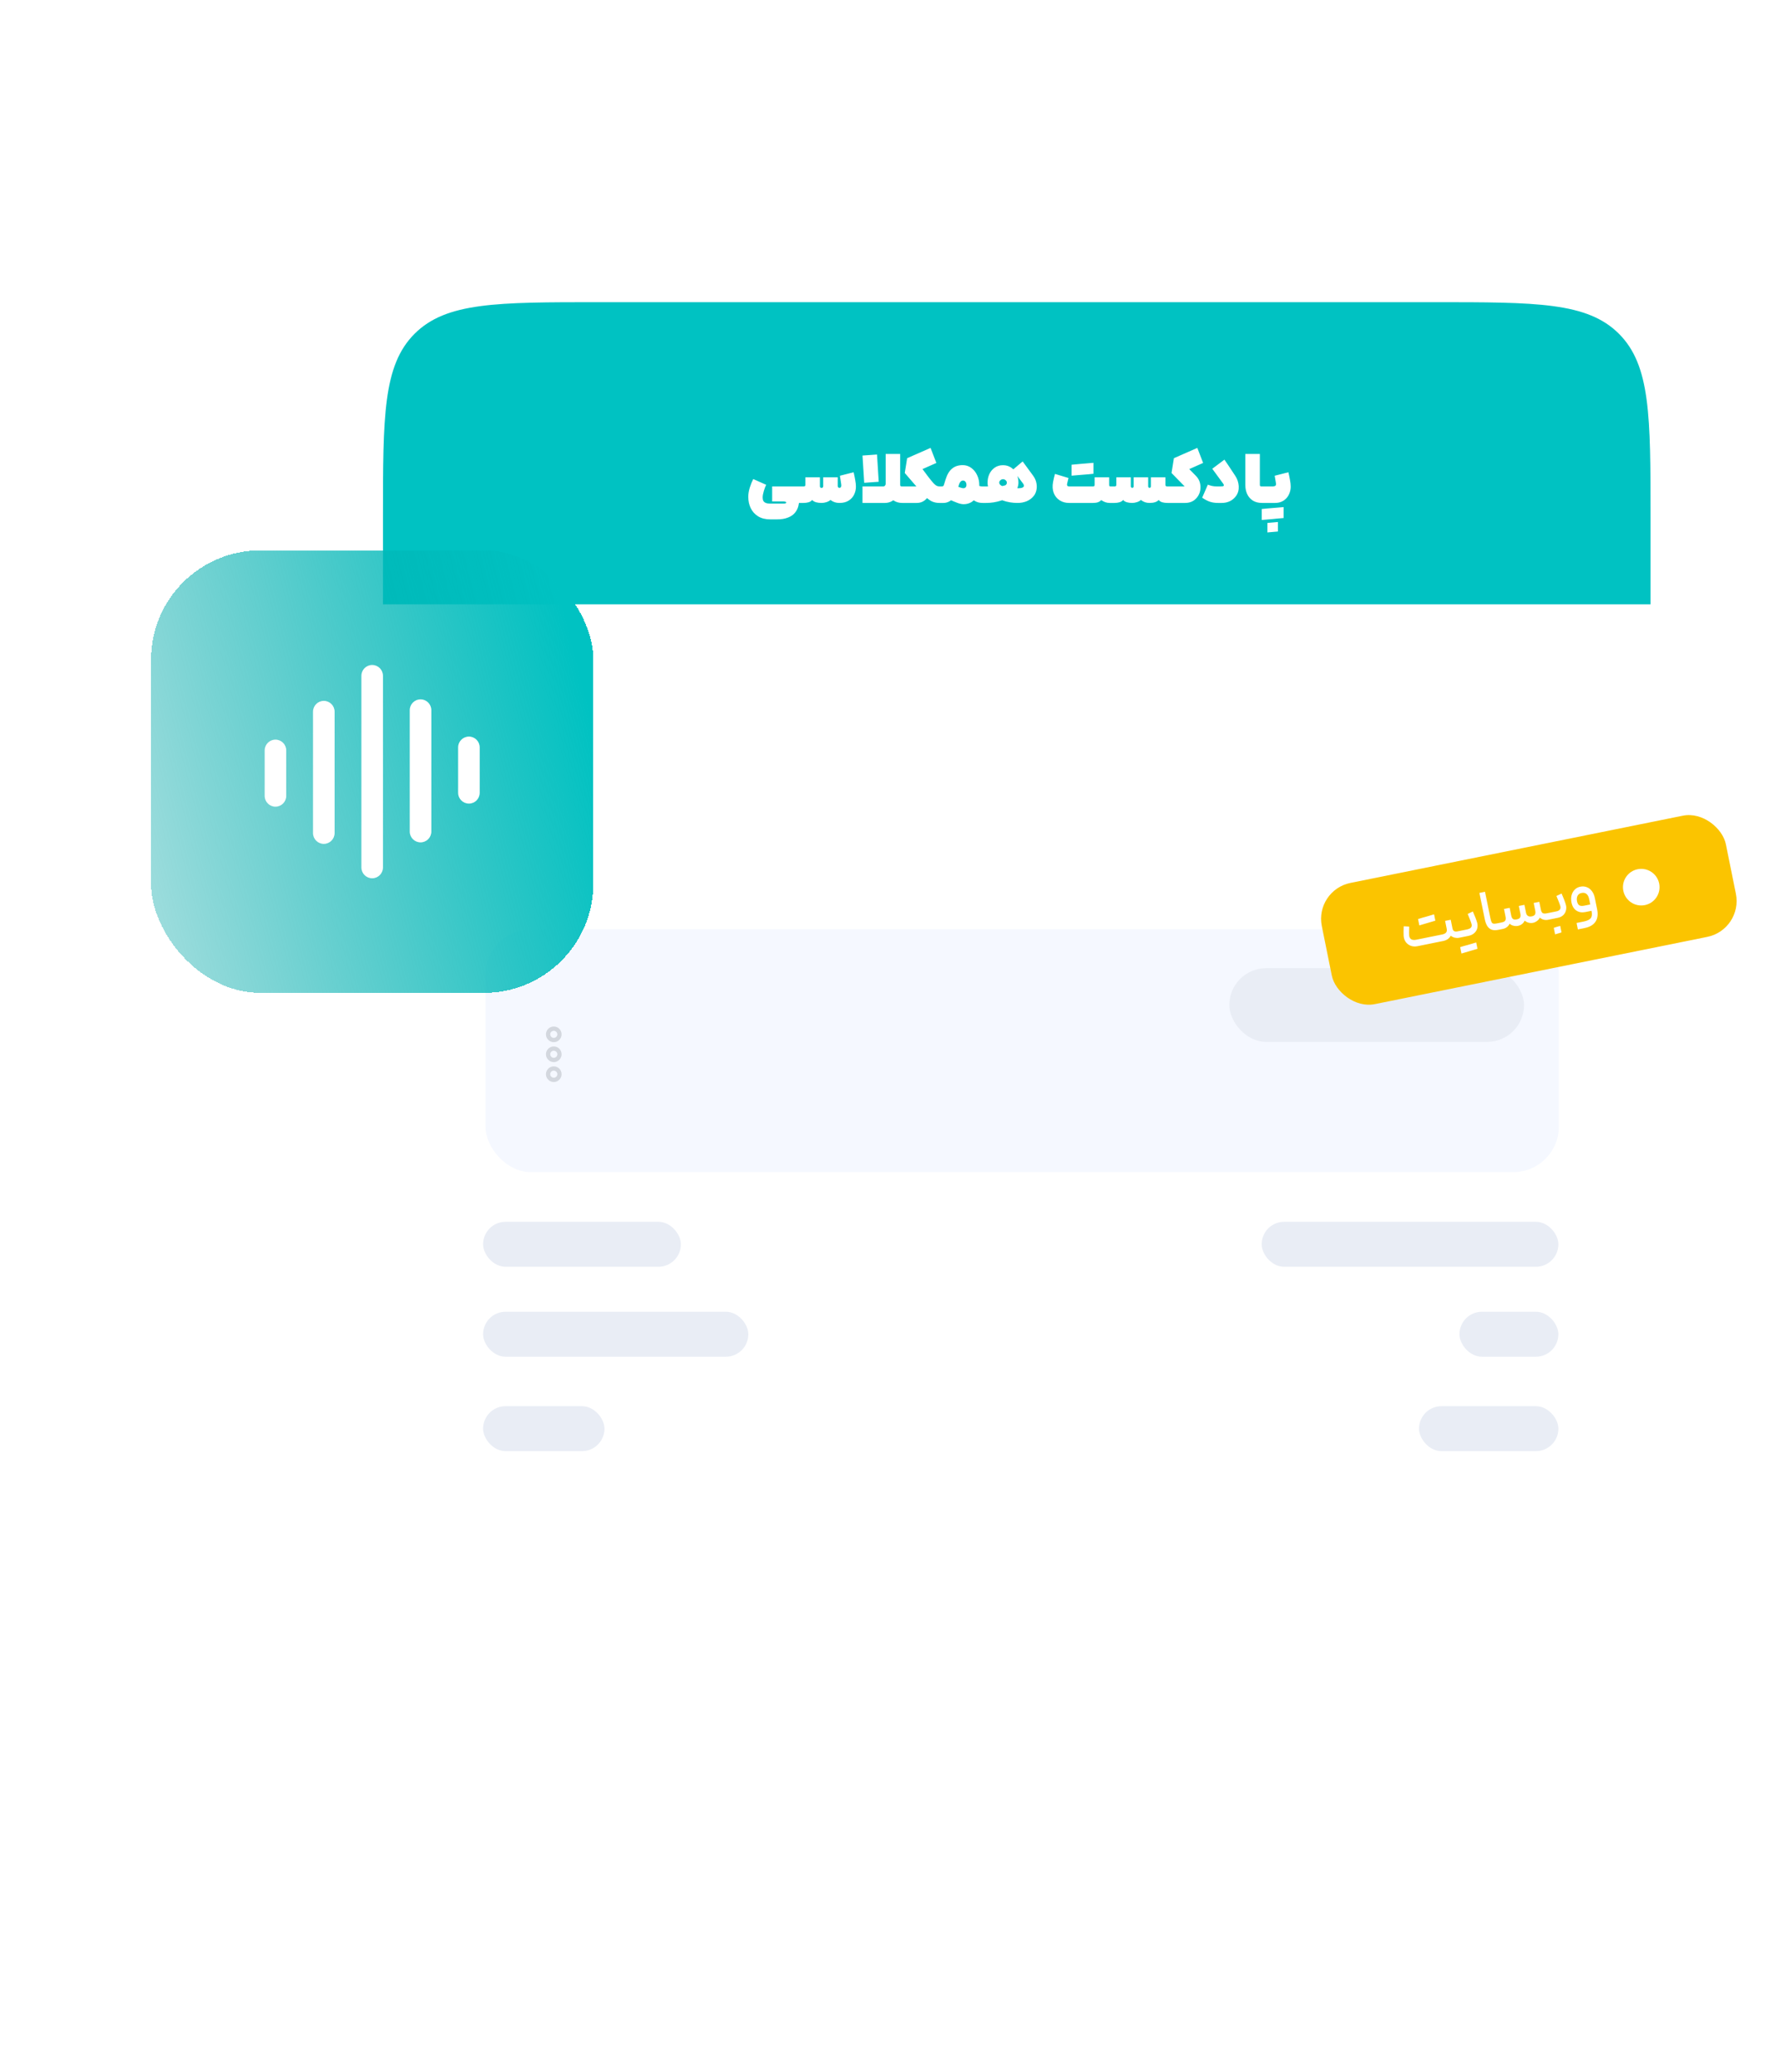 <svg width="330" height="384" viewBox="0 0 330 384" fill="none" xmlns="http://www.w3.org/2000/svg">
<g filter="url(#filter0_dd_3873_12490)">
<path d="M71 64C71 45.144 71 35.716 76.858 29.858C82.716 24 92.144 24 111 24H266C284.856 24 294.284 24 300.142 29.858C306 35.716 306 45.144 306 64V328H71V64Z" fill="white"/>
<path d="M71 64C71 45.144 71 35.716 76.858 29.858C82.716 24 92.144 24 111 24H266C284.856 24 294.284 24 300.142 29.858C306 35.716 306 45.144 306 64V80H71V64Z" fill="#00C2C2"/>
<path d="M142.041 57.843C141.886 58.153 141.739 58.544 141.6 59.017C141.462 59.482 141.392 59.873 141.392 60.191C141.392 60.452 141.437 60.668 141.527 60.839C141.625 61.002 141.776 61.124 141.979 61.206C142.183 61.288 142.452 61.328 142.787 61.328H145.196C145.277 61.328 145.363 61.324 145.453 61.316C145.542 61.308 145.616 61.288 145.673 61.255C145.738 61.23 145.771 61.19 145.771 61.133C145.771 61.059 145.709 61.006 145.587 60.974C145.465 60.941 145.334 60.925 145.196 60.925C144.845 60.925 144.584 60.925 144.413 60.925C144.25 60.925 143.997 60.925 143.655 60.925C143.492 60.925 143.325 60.925 143.154 60.925V58.149H148.412L148.535 59.677L148.412 61.206H148.119C148.102 61.312 148.082 61.422 148.058 61.536C148.041 61.658 148.021 61.761 147.996 61.842C147.866 62.315 147.642 62.731 147.324 63.089C147.014 63.448 146.586 63.729 146.04 63.933C145.502 64.145 144.845 64.251 144.071 64.251H142.787C141.906 64.251 141.16 64.064 140.549 63.689C139.945 63.314 139.489 62.808 139.179 62.172C138.877 61.544 138.726 60.843 138.726 60.069C138.726 59.531 138.82 58.96 139.008 58.357C139.203 57.745 139.415 57.219 139.644 56.779L142.041 57.843ZM148.289 58.149H148.949C149.08 58.149 149.173 58.128 149.231 58.087C149.288 58.039 149.316 57.957 149.316 57.843V56.461H152.007V58.149C152.007 58.222 152.035 58.287 152.092 58.344C152.157 58.393 152.231 58.418 152.312 58.418C152.394 58.418 152.463 58.393 152.52 58.344C152.586 58.287 152.618 58.222 152.618 58.149V56.461H155.309V58.075C155.309 58.173 155.337 58.255 155.394 58.32C155.459 58.377 155.541 58.406 155.639 58.406C155.761 58.406 155.851 58.352 155.908 58.246C155.973 58.141 155.989 57.981 155.957 57.77C155.9 57.403 155.859 57.134 155.835 56.962C155.81 56.783 155.769 56.518 155.712 56.167L158.256 55.519C158.37 56 158.468 56.477 158.549 56.95C158.639 57.423 158.684 57.835 158.684 58.185C158.684 58.691 158.574 59.176 158.354 59.641C158.142 60.097 157.808 60.472 157.351 60.766C156.894 61.059 156.32 61.206 155.627 61.206C155.309 61.206 155.011 61.161 154.734 61.072C154.457 60.974 154.2 60.835 153.963 60.656C153.784 60.819 153.535 60.953 153.217 61.059C152.899 61.157 152.598 61.206 152.312 61.206C151.929 61.206 151.579 61.161 151.261 61.072C150.951 60.974 150.723 60.835 150.576 60.656C150.405 60.86 150.176 61.002 149.891 61.084C149.614 61.165 149.296 61.206 148.937 61.206H148.289V58.149ZM167.3 61.206C166.664 61.206 166.13 61.059 165.698 60.766C165.274 60.464 164.96 60.065 164.756 59.567C164.553 59.07 164.451 58.52 164.451 57.916L166.884 57.843C166.884 57.949 166.905 58.026 166.945 58.075C166.994 58.124 167.072 58.149 167.178 58.149H167.643L167.765 59.677L167.643 61.206H167.3ZM159.901 58.149H163.766C163.88 58.149 163.978 58.104 164.059 58.014C164.149 57.925 164.194 57.814 164.194 57.684V52.132H166.884V57.843C166.884 58.52 166.758 59.115 166.505 59.628C166.252 60.134 165.91 60.525 165.478 60.803C165.046 61.072 164.573 61.206 164.059 61.206H159.901V58.149ZM159.901 52.425L162.592 52.23L162.91 57.28L160.219 57.476L159.901 52.425ZM173.595 53.795L171.027 54.932L171.956 56.18C172.413 56.791 172.625 57.496 172.592 58.295C172.56 59.094 172.303 59.779 171.822 60.35C171.341 60.921 170.717 61.206 169.951 61.206H167.517V58.149H169.89L167.737 55.654L168.177 52.914L172.519 51.007L173.595 53.795ZM174.414 59.677L174.292 61.206H174.17C173.648 61.206 173.175 61.108 172.751 60.913C172.335 60.709 171.92 60.391 171.504 59.959C171.088 59.526 170.595 58.923 170.024 58.149L169.792 57.831L171.956 56.18L172.201 56.498C172.56 56.962 172.845 57.309 173.057 57.537C173.269 57.766 173.457 57.925 173.62 58.014C173.791 58.104 173.974 58.149 174.17 58.149H174.292L174.414 59.677ZM174.169 58.149H174.548C174.671 58.149 174.764 58.132 174.83 58.1C174.895 58.067 174.944 58.006 174.976 57.916L175.319 56.816C175.596 55.927 175.991 55.271 176.505 54.847C177.019 54.415 177.679 54.199 178.486 54.199C179.073 54.199 179.599 54.37 180.064 54.712C180.537 55.055 180.904 55.511 181.165 56.082C181.425 56.644 181.556 57.252 181.556 57.904C181.556 58.654 181.425 59.294 181.165 59.824C180.912 60.354 180.565 60.758 180.125 61.035C179.693 61.304 179.208 61.438 178.67 61.438C178.335 61.438 177.964 61.365 177.557 61.218C177.149 61.072 176.489 60.794 175.576 60.387L175.355 60.289L176.554 57.757C176.66 57.798 176.725 57.827 176.75 57.843C177.32 58.079 177.74 58.246 178.009 58.344C178.287 58.434 178.474 58.479 178.572 58.479C178.751 58.479 178.894 58.43 179 58.332C179.114 58.226 179.171 58.071 179.171 57.867C179.171 57.631 179.114 57.439 179 57.293C178.886 57.138 178.731 57.06 178.535 57.06C178.372 57.06 178.229 57.121 178.107 57.244C177.985 57.358 177.891 57.509 177.826 57.696L177.349 59.176C177.218 59.584 177.027 59.942 176.774 60.252C176.53 60.554 176.244 60.79 175.918 60.962C175.6 61.124 175.262 61.206 174.903 61.206H174.169V58.149ZM182.436 59.677L182.314 61.206H182.167C181.556 61.206 181.03 61.055 180.59 60.754C180.158 60.452 179.827 60.048 179.599 59.543C179.379 59.037 179.269 58.483 179.269 57.88L181.446 57.904C181.454 57.945 181.478 57.986 181.519 58.026C181.568 58.059 181.646 58.087 181.752 58.112C181.858 58.136 181.996 58.149 182.167 58.149H182.314L182.436 59.677ZM189.594 53.514L191.551 56.18C191.868 56.62 192.068 57.081 192.15 57.562C192.239 58.043 192.231 58.491 192.125 58.907C192.027 59.315 191.864 59.653 191.636 59.922C191.269 60.37 190.829 60.697 190.315 60.9C189.81 61.104 189.251 61.206 188.64 61.206C187.686 61.206 186.781 61.055 185.925 60.754C185.077 60.444 184.392 60.004 183.87 59.433C183.349 58.862 183.088 58.202 183.088 57.452C183.088 56.865 183.202 56.327 183.43 55.837C183.667 55.34 184.001 54.944 184.433 54.651C184.865 54.358 185.37 54.211 185.949 54.211C186.52 54.211 187.021 54.358 187.454 54.651C187.886 54.936 188.22 55.328 188.456 55.825C188.693 56.314 188.811 56.852 188.811 57.439C188.811 58.189 188.513 58.854 187.918 59.433C187.323 60.004 186.565 60.444 185.644 60.754C184.722 61.055 183.789 61.206 182.843 61.206H182.195V58.149H184.421C185.04 58.149 185.509 58.124 185.827 58.075C186.153 58.026 186.373 57.953 186.487 57.855C186.602 57.749 186.659 57.611 186.659 57.439C186.659 57.268 186.585 57.121 186.439 56.999C186.292 56.869 186.129 56.803 185.949 56.803C185.778 56.803 185.619 56.869 185.472 56.999C185.326 57.121 185.252 57.268 185.252 57.439C185.252 57.66 185.383 57.847 185.644 58.002C185.913 58.157 186.312 58.275 186.842 58.357C187.38 58.438 188.045 58.479 188.836 58.479C189.121 58.479 189.337 58.45 189.484 58.393C189.639 58.336 189.745 58.259 189.802 58.161C189.834 58.096 189.838 58.018 189.814 57.928C189.798 57.831 189.757 57.737 189.692 57.647L187.759 55.067L189.594 53.514ZM198.202 61.206C197.525 61.206 196.934 61.039 196.429 60.705C195.923 60.37 195.56 59.91 195.34 59.323C195.128 58.736 195.092 58.071 195.23 57.329C195.328 56.824 195.446 56.322 195.585 55.825L198.092 56.583L198.043 56.779C197.937 57.203 197.868 57.496 197.835 57.66C197.802 57.822 197.819 57.945 197.884 58.026C197.949 58.108 198.067 58.149 198.239 58.149H202.568C202.723 58.149 202.821 58.128 202.861 58.087C202.91 58.047 202.935 57.965 202.935 57.843V56.461H205.625V57.843C205.625 57.965 205.646 58.047 205.686 58.087C205.727 58.128 205.805 58.149 205.919 58.149H206.066L206.2 59.775L206.066 61.206H205.76C205.466 61.206 205.185 61.161 204.916 61.072C204.655 60.982 204.406 60.851 204.17 60.68C203.991 60.86 203.779 60.994 203.534 61.084C203.289 61.165 202.976 61.206 202.592 61.206H198.202ZM198.667 54.125C198.96 54.101 199.176 54.08 199.315 54.064C199.462 54.048 199.678 54.027 199.963 54.003C200.208 53.978 200.448 53.958 200.685 53.942C200.701 54.178 200.713 54.415 200.721 54.651C200.729 54.887 200.729 55.116 200.721 55.336C200.721 55.556 200.709 55.772 200.685 55.984C200.228 56.025 199.886 56.053 199.657 56.07C199.437 56.086 199.107 56.114 198.667 56.155C198.667 55.699 198.667 55.36 198.667 55.14C198.667 54.912 198.667 54.574 198.667 54.125ZM200.685 53.942C201.141 53.901 201.479 53.872 201.7 53.856C201.928 53.84 202.266 53.811 202.715 53.77C202.715 54.227 202.715 54.569 202.715 54.798C202.715 55.018 202.715 55.352 202.715 55.801C202.413 55.833 202.091 55.866 201.749 55.898C201.406 55.923 201.051 55.951 200.685 55.984C200.66 55.764 200.648 55.544 200.648 55.324C200.64 55.103 200.64 54.879 200.648 54.651C200.656 54.415 200.668 54.178 200.685 53.942ZM211.514 60.656C211.343 60.819 211.098 60.953 210.78 61.059C210.462 61.157 210.173 61.206 209.912 61.206C209.529 61.206 209.186 61.161 208.885 61.072C208.591 60.974 208.371 60.835 208.224 60.656C208.053 60.86 207.825 61.002 207.54 61.084C207.262 61.165 206.944 61.206 206.586 61.206H205.937V58.149H206.598C206.728 58.149 206.822 58.128 206.879 58.087C206.936 58.039 206.965 57.957 206.965 57.843V56.461H209.655V58.149C209.655 58.222 209.68 58.283 209.729 58.332C209.778 58.381 209.839 58.406 209.912 58.406C209.985 58.406 210.047 58.381 210.096 58.332C210.144 58.283 210.169 58.222 210.169 58.149V56.461H212.859V58.149C212.859 58.222 212.884 58.283 212.933 58.332C212.982 58.381 213.043 58.406 213.116 58.406C213.19 58.406 213.251 58.381 213.3 58.332C213.349 58.283 213.373 58.222 213.373 58.149V56.461H216.064V57.843C216.064 57.957 216.092 58.039 216.149 58.087C216.206 58.128 216.3 58.149 216.43 58.149H217.091L217.201 59.69L217.091 61.206H216.443C216.084 61.206 215.762 61.165 215.477 61.084C215.199 61.002 214.975 60.86 214.804 60.656C214.657 60.835 214.433 60.974 214.131 61.072C213.838 61.161 213.499 61.206 213.116 61.206C212.823 61.206 212.537 61.161 212.26 61.072C211.991 60.974 211.742 60.835 211.514 60.656ZM223.051 53.795L220.483 54.932L221.706 56.18C222.268 56.75 222.553 57.439 222.562 58.246C222.578 59.045 222.325 59.739 221.803 60.325C221.282 60.913 220.58 61.206 219.7 61.206H216.973V58.149H219.627L217.193 55.654L217.633 52.914L221.975 51.007L223.051 53.795ZM227.646 54.125C227.89 54.5 228.131 54.863 228.367 55.214C228.604 55.564 228.812 55.878 228.991 56.155C229.391 56.75 229.611 57.399 229.652 58.1C229.692 58.801 229.525 59.408 229.15 59.922C228.84 60.346 228.457 60.668 228.001 60.888C227.544 61.1 227.043 61.206 226.496 61.206H225.824C225.204 61.206 224.654 61.116 224.173 60.937C223.7 60.749 223.268 60.513 222.876 60.228L223.928 57.819L223.977 57.843C224.23 57.933 224.474 58.006 224.711 58.063C224.955 58.12 225.253 58.149 225.604 58.149H226.215C226.435 58.149 226.594 58.141 226.692 58.124C226.79 58.1 226.851 58.063 226.875 58.014C226.9 57.965 226.904 57.912 226.888 57.855C226.871 57.798 226.839 57.733 226.79 57.66C225.689 56.143 225.008 55.214 224.747 54.871L226.998 53.184L227.646 54.125ZM233.984 61.206C233.3 61.206 232.725 61.059 232.26 60.766C231.795 60.464 231.449 60.065 231.221 59.567C230.992 59.07 230.878 58.52 230.878 57.916V52.132H233.569V57.843C233.569 57.916 233.577 57.977 233.593 58.026C233.618 58.067 233.65 58.1 233.691 58.124C233.732 58.141 233.789 58.149 233.862 58.149H234.596L234.718 59.604L234.596 61.206H233.984ZM234.469 58.149H235.888C236.157 58.149 236.344 58.104 236.45 58.014C236.556 57.925 236.593 57.786 236.56 57.598C236.503 57.272 236.463 57.032 236.438 56.877C236.414 56.722 236.373 56.485 236.316 56.167L238.86 55.519C238.974 56 239.072 56.477 239.153 56.95C239.243 57.423 239.288 57.835 239.288 58.185C239.288 58.691 239.178 59.176 238.957 59.641C238.745 60.097 238.419 60.472 237.979 60.766C237.539 61.059 237.005 61.206 236.377 61.206H234.469V58.149ZM234.971 66.673C234.971 66.273 234.971 65.976 234.971 65.78C234.971 65.592 234.971 65.303 234.971 64.912C235.411 64.871 235.737 64.842 235.949 64.826C236.169 64.81 236.491 64.781 236.915 64.74C236.915 65.14 236.915 65.433 236.915 65.621C236.915 65.817 236.915 66.11 236.915 66.501C236.475 66.542 236.145 66.571 235.924 66.587C235.712 66.603 235.395 66.632 234.971 66.673ZM233.919 64.361C233.919 63.905 233.919 63.562 233.919 63.334C233.919 63.114 233.919 62.78 233.919 62.331C234.22 62.299 234.543 62.266 234.885 62.233C235.227 62.209 235.582 62.18 235.949 62.148C235.949 62.612 235.949 62.955 235.949 63.175C235.949 63.403 235.949 63.742 235.949 64.19C235.745 64.206 235.541 64.223 235.337 64.239C235.117 64.255 234.889 64.276 234.653 64.3C234.416 64.325 234.172 64.345 233.919 64.361ZM235.949 64.19C235.949 63.725 235.949 63.379 235.949 63.151C235.949 62.93 235.949 62.596 235.949 62.148C236.405 62.107 236.744 62.078 236.964 62.062C237.192 62.046 237.527 62.017 237.967 61.977C237.967 62.433 237.967 62.771 237.967 62.992C237.967 63.22 237.967 63.558 237.967 64.007C237.51 64.047 237.168 64.076 236.94 64.092C236.719 64.117 236.389 64.149 235.949 64.19Z" fill="white"/>
<g filter="url(#filter1_d_3873_12490)">
<rect x="83" y="130" width="212" height="112" rx="8.441" fill="white"/>
<rect x="90" y="136" width="199" height="45" rx="8.441" fill="#F5F8FF"/>
<path d="M101.611 162.851C101.611 163.431 102.086 163.906 102.666 163.906C103.247 163.906 103.722 163.431 103.722 162.851C103.722 162.27 103.247 161.796 102.666 161.796C102.086 161.796 101.611 162.27 101.611 162.851Z" stroke="#D3D7DE" stroke-width="0.791"/>
<path d="M101.611 155.465C101.611 156.045 102.086 156.52 102.666 156.52C103.247 156.52 103.722 156.045 103.722 155.465C103.722 154.885 103.247 154.41 102.666 154.41C102.086 154.41 101.611 154.885 101.611 155.465Z" stroke="#D3D7DE" stroke-width="0.791"/>
<path d="M101.611 159.158C101.611 159.738 102.086 160.213 102.666 160.213C103.247 160.213 103.722 159.738 103.722 159.158C103.722 158.577 103.247 158.103 102.666 158.103C102.086 158.103 101.611 158.577 101.611 159.158Z" stroke="#D3D7DE" stroke-width="0.791"/>
<rect x="227.908" y="143.205" width="54.632" height="13.658" rx="6.829" fill="#E9EDF5"/>
<rect x="233.907" y="190.207" width="55.006" height="8.334" rx="4.167" fill="#E9EDF5"/>
<rect x="270.575" y="206.876" width="18.335" height="8.334" rx="4.167" fill="#E9EDF5"/>
<rect x="89.562" y="206.876" width="49.172" height="8.334" rx="4.167" fill="#E9EDF5"/>
<rect x="263.077" y="224.377" width="25.836" height="8.334" rx="4.167" fill="#E9EDF5"/>
<rect x="89.562" y="224.377" width="22.502" height="8.334" rx="4.167" fill="#E9EDF5"/>
<rect x="89.562" y="190.207" width="36.67" height="8.334" rx="4.167" fill="#E9EDF5"/>
</g>
</g>
<g clip-path="url(#clip0_3873_12490)">
<rect x="243.709" y="164.971" width="76.431" height="22.912" rx="6.782" transform="rotate(-11.431 243.709 164.971)" fill="#FBC400"/>
<path d="M262.795 175.35C262.337 175.443 261.916 175.416 261.533 175.271C261.149 175.118 260.839 174.881 260.605 174.559C260.377 174.228 260.25 173.85 260.226 173.425C260.203 173.007 260.207 172.418 260.238 171.658L261.253 171.718L261.256 171.96C261.229 172.665 261.229 173.138 261.254 173.378C261.279 173.689 261.402 173.917 261.624 174.065C261.852 174.203 262.161 174.233 262.553 174.154L267.35 173.184C267.704 173.112 267.95 172.993 268.085 172.827C268.228 172.66 268.27 172.429 268.21 172.133L267.912 170.66L268.954 170.449L269.274 172.034C269.328 172.299 269.432 172.474 269.588 172.558C269.743 172.642 269.965 172.655 270.253 172.597L270.629 172.521L270.815 173.094L270.871 173.717L270.495 173.793C270.258 173.841 270 173.836 269.719 173.777C269.445 173.717 269.194 173.595 268.964 173.411C268.83 173.661 268.642 173.872 268.4 174.044C268.157 174.208 267.887 174.32 267.592 174.38L262.795 175.35ZM262.895 170.314C263.084 170.26 263.226 170.22 263.32 170.193C263.413 170.159 263.551 170.116 263.732 170.064C263.951 170.004 264.166 169.945 264.377 169.887C264.42 170.024 264.459 170.159 264.493 170.29C264.527 170.422 264.554 170.551 264.572 170.678C264.595 170.796 264.61 170.924 264.614 171.061C264.281 171.16 264.03 171.233 263.863 171.282C263.704 171.33 263.461 171.402 263.135 171.499C263.079 171.226 263.039 171.026 263.014 170.901C262.987 170.768 262.947 170.572 262.895 170.314ZM264.377 169.887C264.718 169.787 264.969 169.714 265.128 169.666C265.295 169.617 265.542 169.544 265.868 169.447C265.922 169.713 265.962 169.913 265.989 170.045C266.014 170.171 266.053 170.363 266.105 170.622C265.772 170.72 265.521 170.793 265.354 170.843C265.187 170.892 264.941 170.965 264.614 171.061C264.585 170.952 264.548 170.829 264.505 170.691C264.472 170.567 264.447 170.442 264.429 170.315C264.409 170.18 264.392 170.038 264.377 169.887ZM270.517 172.543L271.924 172.259C272.315 172.18 272.579 172.057 272.714 171.891C272.849 171.718 272.883 171.508 272.817 171.259C272.761 171.056 272.661 170.772 272.518 170.409C272.383 170.044 272.244 169.699 272.102 169.375L273.058 168.916C273.21 169.247 273.367 169.622 273.529 170.043C273.69 170.464 273.806 170.806 273.874 171.069C273.95 171.407 273.945 171.743 273.859 172.075C273.771 172.401 273.587 172.688 273.306 172.936C273.033 173.184 272.664 173.355 272.199 173.449L270.759 173.74L270.517 172.543ZM270.705 175.527C270.894 175.473 271.035 175.429 271.128 175.395C271.223 175.368 271.361 175.329 271.542 175.277C271.761 175.217 271.976 175.158 272.187 175.1C272.23 175.238 272.269 175.372 272.303 175.503C272.337 175.635 272.364 175.764 272.382 175.891C272.405 176.009 272.42 176.137 272.424 176.275C272.091 176.373 271.84 176.446 271.673 176.496C271.514 176.543 271.271 176.615 270.945 176.712C270.889 176.439 270.848 176.236 270.821 176.103C270.796 175.977 270.757 175.785 270.705 175.527ZM272.187 175.1C272.528 175 272.778 174.927 272.938 174.879C273.105 174.83 273.352 174.757 273.678 174.66C273.732 174.926 273.771 175.122 273.797 175.248C273.824 175.38 273.863 175.576 273.915 175.835C273.582 175.933 273.331 176.007 273.164 176.056C272.997 176.105 272.751 176.178 272.424 176.275C272.395 176.165 272.358 176.042 272.315 175.905C272.282 175.781 272.256 175.651 272.237 175.517C272.219 175.39 272.202 175.251 272.187 175.1ZM277.786 172.319C277.277 172.422 276.851 172.408 276.509 172.277C276.174 172.138 275.908 171.907 275.712 171.585C275.515 171.256 275.365 170.84 275.264 170.338L274.269 165.477L275.311 165.266L276.305 170.128C276.378 170.489 276.454 170.747 276.531 170.901C276.606 171.047 276.717 171.136 276.862 171.168C277.006 171.2 277.234 171.185 277.544 171.122L277.788 171.073L277.978 171.669L278.03 172.27L277.786 172.319ZM282.657 170.619C282.553 170.863 282.391 171.073 282.173 171.247C281.96 171.413 281.71 171.526 281.422 171.584C281.156 171.638 280.878 171.629 280.586 171.557C280.295 171.485 280.058 171.36 279.876 171.181C279.758 171.436 279.59 171.647 279.37 171.814C279.157 171.98 278.907 172.092 278.619 172.151L277.921 172.292L277.679 171.095L278.399 170.95C278.724 170.884 278.941 170.775 279.048 170.622C279.162 170.461 279.185 170.218 279.12 169.893L278.829 168.453L279.881 168.24L280.17 169.669C280.234 169.987 280.347 170.202 280.508 170.316C280.668 170.422 280.896 170.445 281.191 170.385C281.494 170.324 281.699 170.213 281.805 170.053C281.909 169.886 281.929 169.644 281.865 169.326L281.576 167.897L282.618 167.686L282.907 169.116C282.969 169.426 283.092 169.635 283.276 169.744C283.459 169.853 283.691 169.88 283.972 169.823C284.267 169.763 284.465 169.654 284.563 169.496C284.668 169.328 284.688 169.086 284.624 168.768L284.335 167.339L285.376 167.129L285.667 168.569C285.733 168.894 285.846 169.109 286.006 169.216C286.171 169.313 286.421 169.328 286.753 169.26L287.473 169.115L287.649 169.702L287.715 170.311L287.006 170.455C286.725 170.512 286.451 170.505 286.183 170.437C285.916 170.368 285.678 170.239 285.471 170.05C285.38 170.284 285.21 170.491 284.963 170.672C284.722 170.851 284.472 170.967 284.214 171.019C283.941 171.075 283.67 171.068 283.403 170.999C283.142 170.928 282.894 170.802 282.657 170.619ZM287.362 169.137L288.526 168.902C288.851 168.836 289.073 168.718 289.192 168.548C289.312 168.378 289.339 168.172 289.275 167.932C289.219 167.728 289.119 167.444 288.976 167.081C288.834 166.718 288.691 166.374 288.549 166.049L289.505 165.59C289.657 165.921 289.813 166.297 289.975 166.718C290.137 167.139 290.253 167.48 290.321 167.743C290.403 168.073 290.401 168.404 290.314 168.736C290.235 169.068 290.067 169.355 289.809 169.6C289.558 169.843 289.226 170.006 288.812 170.09L287.604 170.334L287.362 169.137ZM288.058 171.949C288.254 171.894 288.446 171.832 288.632 171.764C288.843 171.706 289.05 171.648 289.254 171.592C289.309 171.865 289.35 172.068 289.377 172.201C289.404 172.334 289.445 172.533 289.498 172.799C289.252 172.872 289.052 172.932 288.9 172.978C288.755 173.022 288.556 173.082 288.302 173.156C288.245 172.876 288.203 172.669 288.177 172.536C288.151 172.41 288.112 172.215 288.058 171.949ZM293.513 170.8C294.023 170.697 294.4 170.563 294.643 170.398C294.894 170.232 295.044 170.021 295.092 169.765C295.149 169.516 295.136 169.188 295.054 168.781L294.613 166.599C294.528 166.178 294.365 165.868 294.126 165.671C293.893 165.472 293.585 165.411 293.201 165.489C292.854 165.559 292.609 165.735 292.466 166.018C292.323 166.301 292.292 166.641 292.373 167.04C292.447 167.409 292.59 167.657 292.8 167.784C293.009 167.903 293.305 167.924 293.689 167.846L295.284 167.524L295.522 168.698L293.926 169.021C293.284 169.151 292.728 169.063 292.259 168.758C291.79 168.453 291.486 167.958 291.347 167.271C291.251 166.798 291.253 166.352 291.353 165.932C291.46 165.51 291.654 165.16 291.936 164.88C292.216 164.592 292.559 164.408 292.966 164.326C293.409 164.236 293.814 164.265 294.183 164.414C294.557 164.554 294.871 164.797 295.126 165.146C295.387 165.485 295.568 165.902 295.668 166.397L296.107 168.568C296.22 169.13 296.22 169.641 296.106 170.102C295.999 170.562 295.752 170.958 295.365 171.29C294.986 171.62 294.45 171.856 293.755 171.996L292.526 172.245L292.284 171.048L293.513 170.8Z" fill="white"/>
<circle cx="304.276" cy="164.412" r="3.391" transform="rotate(-11.431 304.276 164.412)" fill="white"/>
</g>
<g filter="url(#filter2_d_3873_12490)">
<rect x="28" y="90" width="82" height="82" rx="20.249" fill="url(#paint0_linear_3873_12490)" shape-rendering="crispEdges"/>
<path d="M69 150.764C67.896 150.764 67 149.868 67 148.764V113.236C67 112.132 67.896 111.236 69 111.236C70.104 111.236 71 112.132 71 113.236V148.764C71 149.868 70.104 150.764 69 150.764Z" fill="white"/>
<path d="M60.032 144.391C58.928 144.391 58.032 143.495 58.032 142.391V119.887C58.032 118.783 58.928 117.887 60.032 117.887C61.136 117.887 62.032 118.783 62.032 119.887V142.391C62.032 143.495 61.136 144.391 60.032 144.391Z" fill="white"/>
<path d="M75.965 142.111C75.965 143.215 76.861 144.111 77.965 144.111C79.069 144.111 79.965 143.215 79.965 142.111V119.607C79.965 118.501 79.069 117.607 77.965 117.607C76.861 117.607 75.965 118.501 75.965 119.607V142.111Z" fill="white"/>
<path d="M86.934 136.926C85.83 136.926 84.934 136.03 84.934 134.926V126.504C84.934 125.4 85.83 124.504 86.934 124.504C88.038 124.504 88.934 125.4 88.934 126.504V134.926C88.934 136.03 88.038 136.926 86.934 136.926Z" fill="white"/>
<path d="M49.066 135.494C49.066 136.598 49.962 137.494 51.066 137.494C52.17 137.494 53.066 136.598 53.066 135.494V127.07C53.066 125.966 52.17 125.07 51.066 125.07C49.962 125.07 49.066 125.966 49.066 127.07V135.494Z" fill="white"/>
</g>
<defs>
<filter id="filter0_dd_3873_12490" x="47" y="0" width="283" height="384" filterUnits="userSpaceOnUse" color-interpolation-filters="sRGB">
<feFlood flood-opacity="0" result="BackgroundImageFix"/>
<feColorMatrix in="SourceAlpha" type="matrix" values="0 0 0 0 0 0 0 0 0 0 0 0 0 0 0 0 0 0 127 0" result="hardAlpha"/>
<feMorphology radius="8" operator="erode" in="SourceAlpha" result="effect1_dropShadow_3873_12490"/>
<feOffset/>
<feGaussianBlur stdDeviation="16"/>
<feColorMatrix type="matrix" values="0 0 0 0 0 0 0 0 0 0 0 0 0 0 0 0 0 0 0.12 0"/>
<feBlend mode="normal" in2="BackgroundImageFix" result="effect1_dropShadow_3873_12490"/>
<feColorMatrix in="SourceAlpha" type="matrix" values="0 0 0 0 0 0 0 0 0 0 0 0 0 0 0 0 0 0 127 0" result="hardAlpha"/>
<feMorphology radius="8" operator="erode" in="SourceAlpha" result="effect2_dropShadow_3873_12490"/>
<feOffset dy="32"/>
<feGaussianBlur stdDeviation="16"/>
<feColorMatrix type="matrix" values="0 0 0 0 0 0 0 0 0 0 0 0 0 0 0 0 0 0 0.06 0"/>
<feBlend mode="normal" in2="effect1_dropShadow_3873_12490" result="effect2_dropShadow_3873_12490"/>
<feBlend mode="normal" in="SourceGraphic" in2="effect2_dropShadow_3873_12490" result="shape"/>
</filter>
<filter id="filter1_d_3873_12490" x="73.504" y="124.724" width="230.992" height="130.992" filterUnits="userSpaceOnUse" color-interpolation-filters="sRGB">
<feFlood flood-opacity="0" result="BackgroundImageFix"/>
<feColorMatrix in="SourceAlpha" type="matrix" values="0 0 0 0 0 0 0 0 0 0 0 0 0 0 0 0 0 0 127 0" result="hardAlpha"/>
<feMorphology radius="3.165" operator="erode" in="SourceAlpha" result="effect1_dropShadow_3873_12490"/>
<feOffset dy="4.22"/>
<feGaussianBlur stdDeviation="6.331"/>
<feColorMatrix type="matrix" values="0 0 0 0 0 0 0 0 0 0 0 0 0 0 0 0 0 0 0.04 0"/>
<feBlend mode="normal" in2="BackgroundImageFix" result="effect1_dropShadow_3873_12490"/>
<feBlend mode="normal" in="SourceGraphic" in2="effect1_dropShadow_3873_12490" result="shape"/>
</filter>
<filter id="filter2_d_3873_12490" x="0" y="74" width="138" height="138" filterUnits="userSpaceOnUse" color-interpolation-filters="sRGB">
<feFlood flood-opacity="0" result="BackgroundImageFix"/>
<feColorMatrix in="SourceAlpha" type="matrix" values="0 0 0 0 0 0 0 0 0 0 0 0 0 0 0 0 0 0 127 0" result="hardAlpha"/>
<feOffset dy="12"/>
<feGaussianBlur stdDeviation="14"/>
<feComposite in2="hardAlpha" operator="out"/>
<feColorMatrix type="matrix" values="0 0 0 0 0 0 0 0 0 0.761 0 0 0 0 0.761 0 0 0 0.25 0"/>
<feBlend mode="normal" in2="BackgroundImageFix" result="effect1_dropShadow_3873_12490"/>
<feBlend mode="normal" in="SourceGraphic" in2="effect1_dropShadow_3873_12490" result="shape"/>
</filter>
<linearGradient id="paint0_linear_3873_12490" x1="-11" y1="227" x2="127.679" y2="191.767" gradientUnits="userSpaceOnUse">
<stop stop-color="#009494" stop-opacity="0"/>
<stop offset="1" stop-color="#00C2C2"/>
</linearGradient>
<clipPath id="clip0_3873_12490">
<rect x="243.709" y="164.971" width="76.431" height="22.912" rx="6.782" transform="rotate(-11.431 243.709 164.971)" fill="white"/>
</clipPath>
</defs>
</svg>
